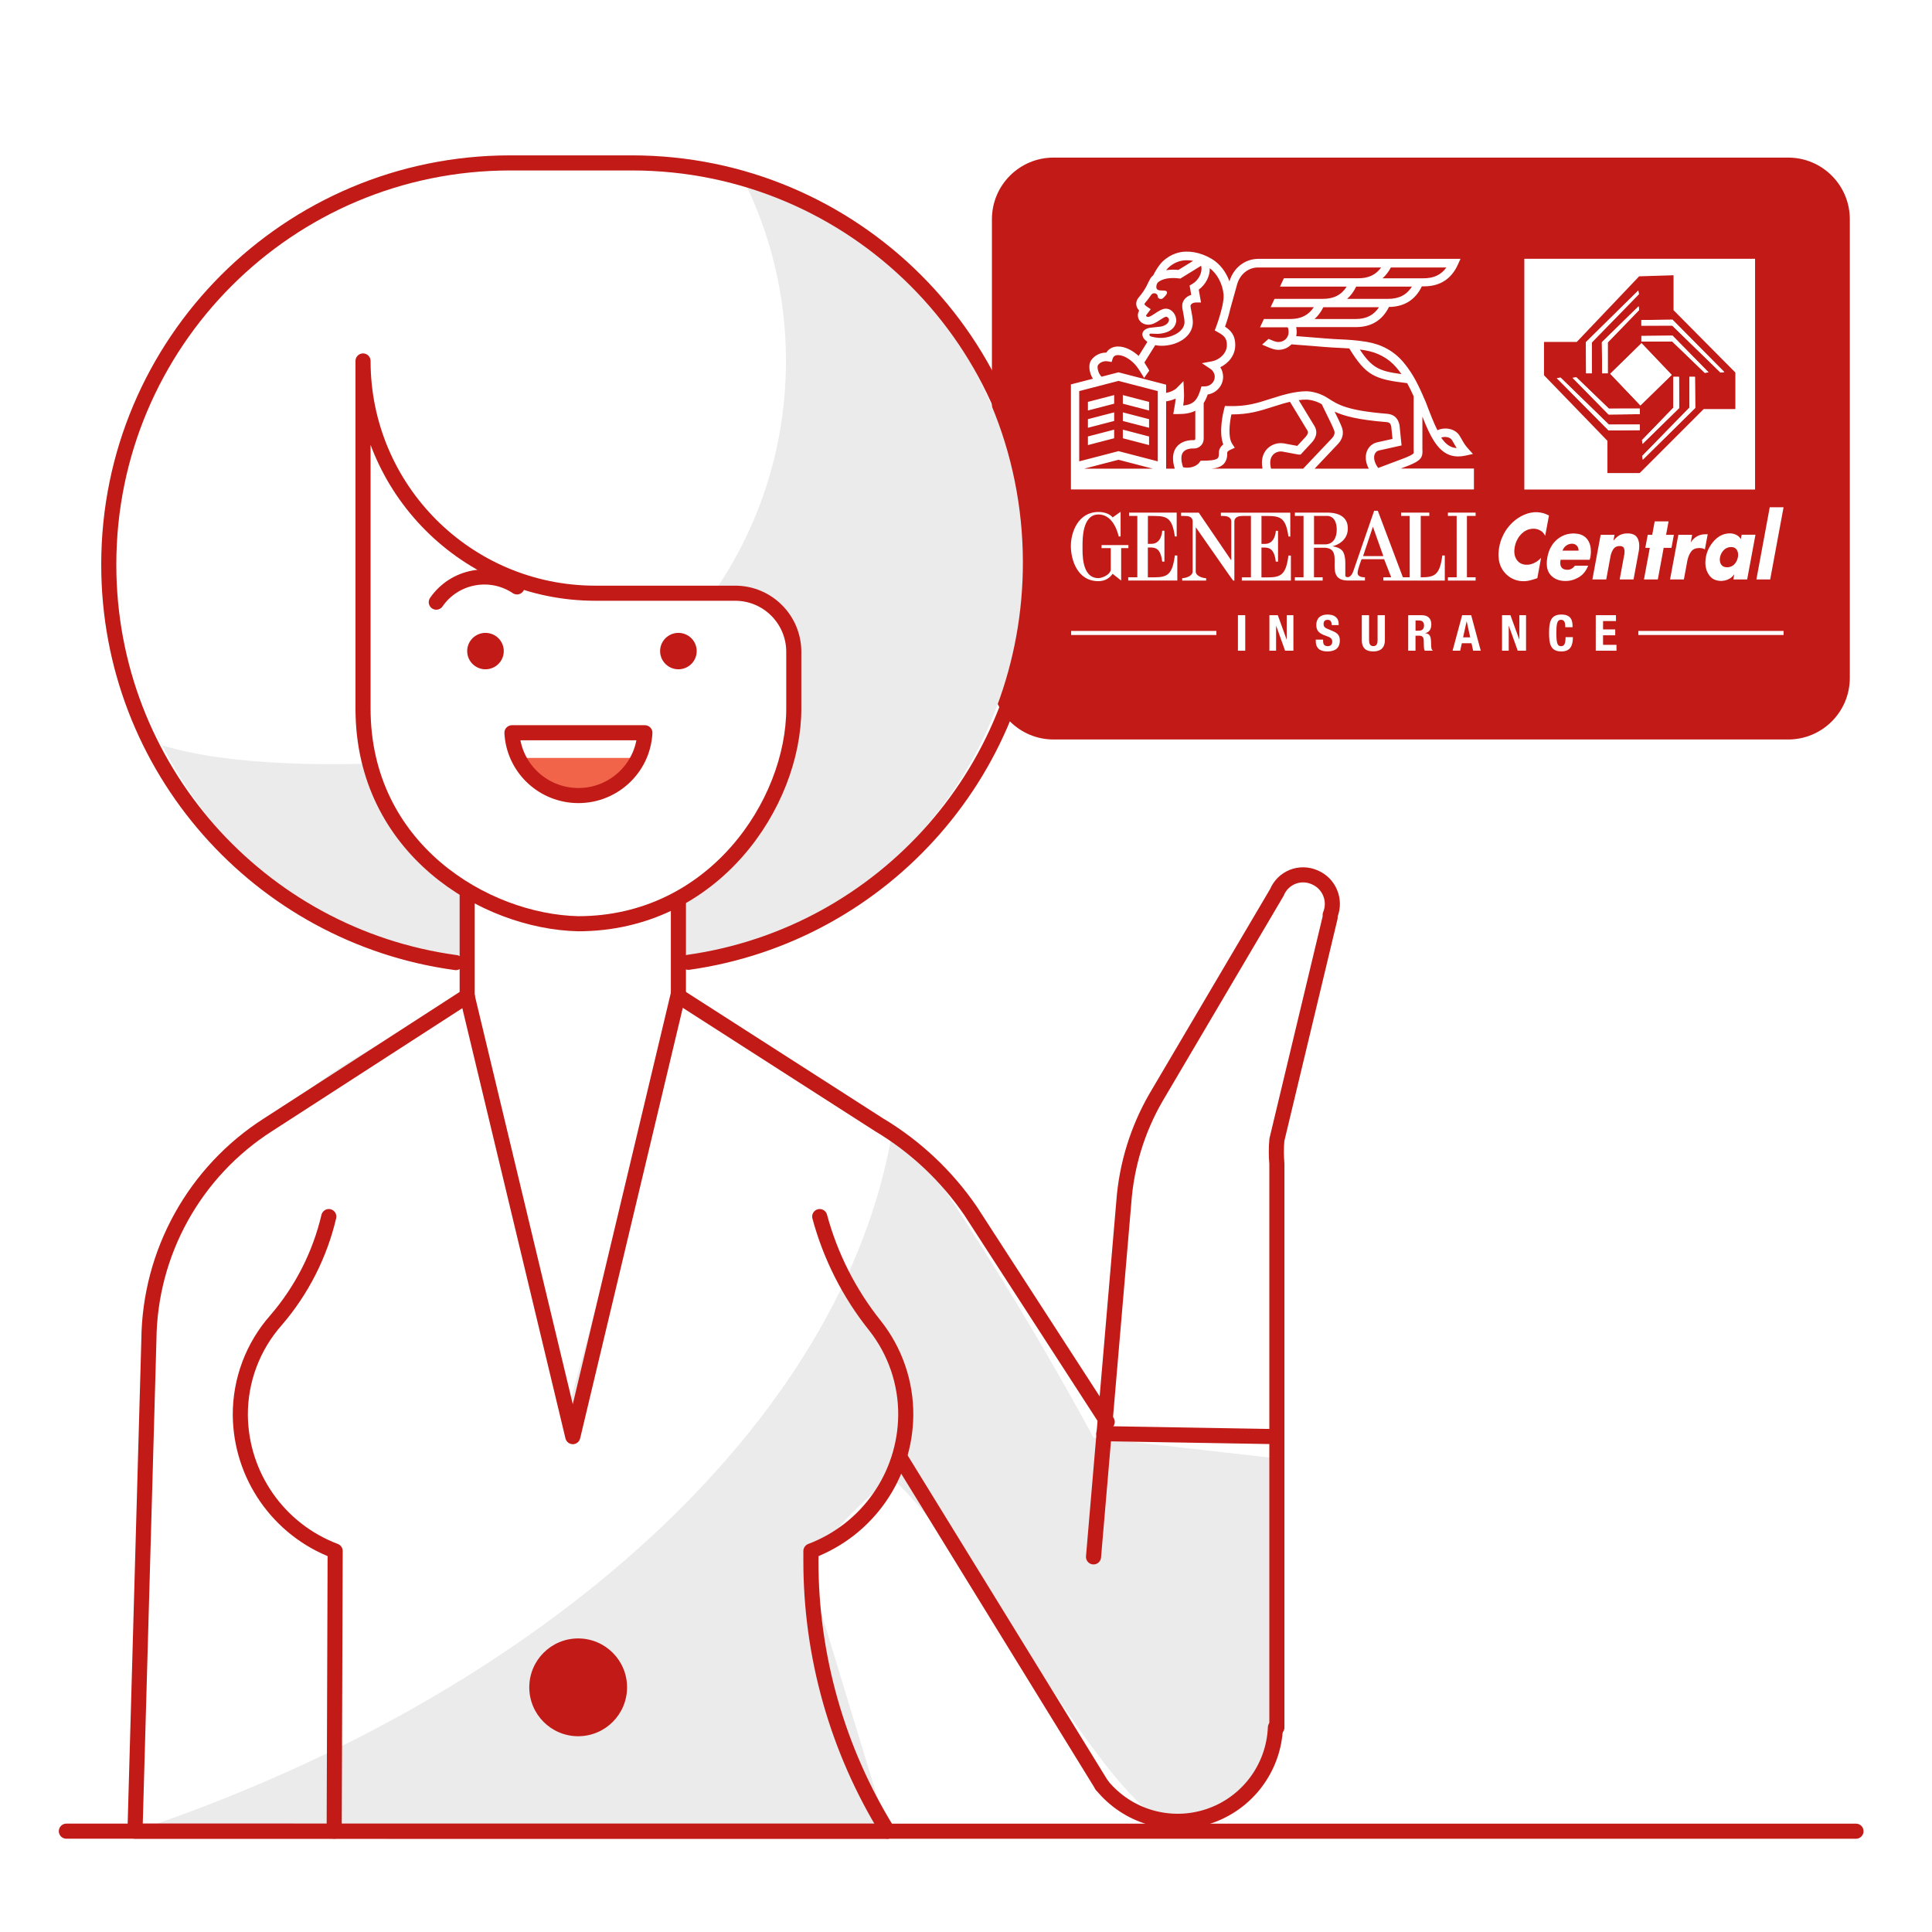 <svg width="433" height="433" viewBox="0 0 433 433" fill="none" xmlns="http://www.w3.org/2000/svg">
<rect x="0" y="0" width="433" height="433" fill="#333333" stroke="none"/>
<g clip-path="url(#clip0_8200_1639)">
<path fill-rule="evenodd" clip-rule="evenodd" d="M0 433H433V0H0V433Z" fill="white"/>
<path fill-rule="evenodd" clip-rule="evenodd" d="M400.771 164.043H236.12C229.425 164.043 224.002 158.617 224.002 151.926V49.129C224.002 42.438 229.425 37.012 236.12 37.012H400.771C407.463 37.012 412.889 42.438 412.889 49.129V151.926C412.889 158.617 407.463 164.043 400.771 164.043Z" stroke="#C21B17" stroke-width="3.383" stroke-linecap="round" stroke-linejoin="round"/>
<path fill-rule="evenodd" clip-rule="evenodd" d="M400.771 164.043H236.12C229.425 164.043 224.002 158.617 224.002 151.926V49.129C224.002 42.438 229.425 37.012 236.12 37.012H400.771C407.463 37.012 412.889 42.438 412.889 49.129V151.926C412.889 158.617 407.463 164.043 400.771 164.043Z" fill="#C21B17"/>
<path fill-rule="evenodd" clip-rule="evenodd" d="M101.487 215.212C58.362 208.203 26.659 170.342 26.733 125.943C26.78 102.003 36.181 79.061 52.872 62.167C69.563 45.276 92.17 35.818 115.721 35.875H140.741C189.595 36.024 229.154 76.276 229.249 125.943C229.33 171.384 196.165 209.799 151.833 215.611L101.487 215.212Z" fill="#EBEBEB"/>
<path fill-rule="evenodd" clip-rule="evenodd" d="M36.514 167.092C30.07 154.365 26.717 140.256 26.734 125.943C26.778 101.999 36.182 79.057 52.873 62.167C69.56 45.273 92.171 35.815 115.722 35.875H140.522C149.28 35.872 157.994 37.188 166.373 39.783C172.814 52.509 176.166 66.619 176.153 80.931C176.119 126.291 142.951 164.571 98.693 170.332C74.763 172.085 51.144 171.564 36.514 167.092Z" fill="white"/>
<path fill-rule="evenodd" clip-rule="evenodd" d="M285.735 326.8L245.081 322.199C233.356 300.566 220.555 279.538 206.726 259.187C196.206 246.695 165.304 231.462 160.591 228.394C156.85 226.78 152.608 226.78 148.867 228.394L128.045 313.211C128.045 313.211 110.84 222.805 103.828 225.545C51.665 245.49 46.08 273.872 35.12 286.033C31.131 290.462 30.022 370.252 30.255 410.413H198.946C198.059 407.548 183.236 358.828 182.4 355.949C180.753 344.993 199.822 331.404 199.822 331.404C199.822 331.404 205.322 334.462 226.313 364.714C229.229 368.923 232.439 373.635 235.984 378.963C265.026 422.574 266.01 408.441 279.051 402.412C285.248 399.547 287.044 382.332 287.244 365.049C287.464 345.963 285.735 326.8 285.735 326.8Z" fill="#EBEBEB"/>
<path fill-rule="evenodd" clip-rule="evenodd" d="M152.044 178.43H104.705V223.249L128.046 313.214L152.044 225.441V178.43Z" fill="white"/>
<path fill-rule="evenodd" clip-rule="evenodd" d="M247.38 321.314L251.873 269.371C252.482 261.11 254.954 253.09 259.105 245.922L286.171 200.007C286.824 198.424 288.089 197.168 289.676 196.529C291.266 195.89 293.045 195.92 294.611 196.61C297.906 197.974 299.476 201.749 298.116 205.047V205.595L286.171 255.454C286.012 257.24 286.012 259.04 286.171 260.826V321.971L247.38 321.314Z" fill="white"/>
<path fill-rule="evenodd" clip-rule="evenodd" d="M129.58 207.027C102.951 207.027 81.365 185.441 81.365 158.811V80.898C81.365 109.646 104.669 132.95 133.417 132.95H164.755C172.018 132.95 177.907 138.836 177.907 146.099V158.811C177.907 171.615 172.813 183.898 163.747 192.944C154.681 201.99 142.388 207.057 129.58 207.027C118.539 206.952 107.859 203.082 99.335 196.07L129.58 207.027Z" fill="white"/>
<path fill-rule="evenodd" clip-rule="evenodd" d="M129.58 367.207C135.632 367.207 140.537 372.112 140.537 378.164C140.537 384.216 135.632 389.124 129.58 389.124C123.528 389.124 118.623 384.216 118.623 378.164C118.623 372.112 123.528 367.207 129.58 367.207Z" fill="#C21B17"/>
<path fill-rule="evenodd" clip-rule="evenodd" d="M116.048 169.867C119.996 177.347 129.285 180.229 136.801 176.298C139.558 174.857 141.811 172.614 143.263 169.867H116.048Z" fill="#F1644A"/>
<path fill-rule="evenodd" clip-rule="evenodd" d="M103.828 225.542L128.373 321.976L152.043 225.434L200.096 252.892C189.467 318.732 121.638 379.798 30.255 410.409C30.255 410.409 29.744 298.211 35.647 279.836C41.55 261.461 68.447 245.49 103.828 225.542Z" fill="white"/>
<path d="M14.874 410.402L415.967 410.409" stroke="#C21B17" stroke-width="3.383" stroke-linecap="round" stroke-linejoin="round"/>
<path d="M102.167 215.737C58.241 209.79 24.379 172.142 24.379 126.586V126.478C24.379 76.791 64.662 36.512 114.349 36.512H141.634C191.321 36.512 231.6 76.791 231.6 126.478V126.586C231.6 171.983 197.979 209.526 154.276 215.672" stroke="#C21B17" stroke-width="3.383" stroke-linecap="round" stroke-linejoin="round"/>
<path d="M248.148 318.684L217.574 271.454C212.196 263.572 205.166 256.951 196.973 252.06L152.046 223.238" stroke="#C21B17" stroke-width="3.383" stroke-linecap="round" stroke-linejoin="round"/>
<path d="M104.705 223.238L60.106 252.06C43.615 262.577 33.558 280.716 33.368 300.275L30.256 410.406H198.947" stroke="#C21B17" stroke-width="3.383" stroke-linecap="round" stroke-linejoin="round"/>
<path d="M285.844 387.172C285.472 396.275 279.505 404.198 270.858 407.073C262.212 409.945 252.689 407.171 246.942 400.101" stroke="#C21B17" stroke-width="3.383" stroke-linecap="round" stroke-linejoin="round"/>
<path d="M245.08 348.929L251.872 269.372C252.481 261.107 254.954 253.09 259.105 245.922L286.174 200.007C286.824 198.424 288.089 197.169 289.675 196.53C291.265 195.89 293.045 195.921 294.611 196.607C297.909 197.974 299.475 201.749 298.119 205.047V205.595L286.174 255.455C286.012 257.241 286.012 259.037 286.174 260.823V387.171" stroke="#C21B17" stroke-width="3.383" stroke-linecap="round" stroke-linejoin="round"/>
<path d="M246.943 400.115L201.685 326.586" stroke="#C21B17" stroke-width="3.383" stroke-linecap="round" stroke-linejoin="round"/>
<path d="M183.714 272.66C186.115 281.57 190.33 289.889 196.098 297.098C200.611 302.801 203.046 309.874 202.999 317.151C202.881 330.719 194.437 342.82 181.741 347.613V349.697C181.708 371.141 187.665 392.168 198.946 410.405" stroke="#C21B17" stroke-width="3.383" stroke-linecap="round" stroke-linejoin="round"/>
<path d="M73.693 272.66C71.673 281.242 67.614 289.212 61.856 295.893C56.674 301.756 53.825 309.323 53.859 317.151C53.978 330.719 62.421 342.82 75.117 347.613L74.897 410.405" stroke="#C21B17" stroke-width="3.383" stroke-linecap="round" stroke-linejoin="round"/>
<path fill-rule="evenodd" clip-rule="evenodd" d="M81.363 158.811V80.898C81.363 109.646 104.667 132.95 133.415 132.95H164.756C172.019 132.95 177.905 138.836 177.905 146.099V158.811C177.905 180.062 159.936 207.027 129.579 207.027C108.663 206.546 81.363 190.251 81.363 158.811Z" stroke="#C21B17" stroke-width="3.383" stroke-linecap="round" stroke-linejoin="round"/>
<path d="M104.705 200.113V223.235" stroke="#C21B17" stroke-width="3.383" stroke-linecap="round" stroke-linejoin="round"/>
<path d="M152.044 201.543V223.24" stroke="#C21B17" stroke-width="3.383" stroke-linecap="round" stroke-linejoin="round"/>
<path d="M285.735 321.969L247.38 321.312" stroke="#C21B17" stroke-width="3.383" stroke-linecap="round" stroke-linejoin="round"/>
<path d="M152.044 222.699L128.375 321.981L104.705 223.247" stroke="#C21B17" stroke-width="3.383" stroke-linecap="round" stroke-linejoin="round"/>
<path fill-rule="evenodd" clip-rule="evenodd" d="M108.805 141.84C111.068 141.84 112.905 143.667 112.905 145.923C112.905 148.176 111.068 150.003 108.805 150.003C106.542 150.003 104.705 148.176 104.705 145.923C104.705 143.667 106.542 141.84 108.805 141.84Z" fill="#C21B17"/>
<path fill-rule="evenodd" clip-rule="evenodd" d="M152.044 141.84C154.307 141.84 156.144 143.667 156.144 145.923C156.144 148.176 154.307 150.003 152.044 150.003C149.781 150.003 147.944 148.176 147.944 145.923C147.944 143.667 149.781 141.84 152.044 141.84Z" fill="#C21B17"/>
<path d="M97.781 134.957C101.847 129.071 109.919 127.545 115.873 131.537" stroke="#C21B17" stroke-width="3.383" stroke-linecap="round" stroke-linejoin="round"/>
<path fill-rule="evenodd" clip-rule="evenodd" d="M144.532 164.227C144.099 172.416 137.08 178.708 128.853 178.279C121.228 177.88 115.136 171.818 114.736 164.227H144.532Z" stroke="#C21B17" stroke-width="3.383" stroke-linecap="round" stroke-linejoin="round"/>
<path d="M313.879 105.027L315.789 104.304L315.815 104.295C318.528 103.171 318.912 102.47 318.787 100.668V93.374C320.852 98.616 322.802 102.301 326.804 102.301C327.348 102.301 327.928 102.234 328.552 102.091L330.114 101.739L329.039 100.552C328.356 99.798 328.021 99.213 327.638 98.531C327.477 98.254 327.321 97.964 327.12 97.648C326.183 96.126 323.957 95.613 322.155 96.421C321.334 94.797 320.513 92.678 319.523 90.063L319.304 89.564C319.135 89.176 318.961 88.779 318.787 88.386V88.319H318.76C318.144 86.941 317.488 85.553 316.708 84.255C315.994 83.073 315.271 82.06 314.495 81.145C312.411 78.696 309.65 77.17 306.286 76.617C303.966 76.234 302.316 76.149 300.237 76.05C299.804 76.033 299.353 76.01 298.871 75.979C297.93 75.926 295.981 75.769 294.098 75.613C292.826 75.511 291.528 75.404 290.502 75.328C290.573 75.038 290.614 74.739 290.614 74.431C290.614 74.012 290.573 73.646 290.502 73.311H303.873C307.317 73.311 309.811 71.79 311.296 68.792C314.722 68.761 317.203 67.208 318.666 64.175H319.144C322.708 64.175 325.26 62.546 326.723 59.334L327.33 58.014H282.03C279.054 58.014 276.52 59.954 275.57 62.957L275.543 63.059C274.776 60.913 273.366 59.089 271.555 58.014C269.043 56.519 266.188 56.019 263.913 56.671C263.163 56.889 262.409 57.228 261.807 57.63C261.281 57.973 260.549 58.527 260.018 59.209C259.438 59.95 258.88 60.851 258.47 61.69C258.211 61.904 258.006 62.122 257.868 62.337L257.323 63.354L257.297 63.412C256.65 64.879 255.86 65.897 255.245 66.611C254.633 67.324 254.602 67.998 254.682 68.44C254.772 68.921 255.035 69.319 255.311 69.617L255.294 69.644C255.111 69.956 255.017 70.309 255.017 70.675C255.017 71.87 256.056 72.772 257.337 72.772C258.269 72.772 259.028 72.339 259.826 71.803C260.152 71.589 261.022 71.014 261.303 70.983C261.66 70.983 261.99 71.308 261.99 71.665C261.99 72.642 260.727 73.173 259.822 73.236L257.984 73.432C256.659 73.557 256.03 74.262 256.03 74.886C256.03 75.511 256.333 75.872 256.538 76.082L256.677 76.22L257.145 76.635L255.191 79.776C253.799 78.486 252.171 77.706 250.73 77.661C249.797 77.63 248.99 77.915 248.396 78.469C248.227 78.634 248.075 78.817 247.95 79.022H247.915C246.375 79.022 245.135 79.847 244.524 80.775C243.868 81.788 244.105 83.541 244.939 84.879L240.014 86.155V109.698H330.337V105.004H313.893L313.879 105.027ZM325.425 98.642C325.603 98.933 325.76 99.205 325.907 99.463C326.085 99.785 326.264 100.101 326.478 100.427C325.059 100.342 323.988 99.553 322.998 98.072C323.913 97.75 325.019 97.978 325.429 98.642M305.898 78.504C308.807 78.986 311.189 80.293 312.978 82.394C313.362 82.85 313.732 83.322 314.093 83.84C309.199 83.198 307.495 82.488 304.76 78.335C305.126 78.384 305.501 78.437 305.898 78.504ZM303.792 71.5H294.611C295.396 70.808 296.056 69.921 296.587 68.85H309.065C307.892 70.648 306.197 71.5 303.797 71.5M311.1 66.981H301.918C302.73 66.267 303.409 65.352 303.948 64.233H316.44C315.267 66.097 313.545 66.981 311.104 66.981M311.72 59.95H324.158C322.994 61.592 321.334 62.372 319.036 62.372H309.855C310.582 61.73 311.207 60.922 311.72 59.95ZM261.455 60.427C261.749 60.052 262.226 59.633 262.797 59.258C263.244 58.964 263.824 58.701 264.395 58.535C265.296 58.281 266.331 58.259 267.406 58.464L264.105 60.498C263.694 60.454 263.293 60.436 262.905 60.436C262.342 60.436 261.829 60.481 261.356 60.556C261.392 60.512 261.423 60.467 261.459 60.423M257.6 74.998C257.631 74.868 257.734 74.766 257.841 74.77L259.451 74.824C261.41 74.757 263.409 73.949 263.632 71.906C263.632 70.528 262.65 69.18 261.267 69.18C260.527 69.18 259.697 69.693 258.76 70.313C258.149 70.719 257.667 71.036 257.306 71.036C257.06 71.036 256.859 70.871 256.859 70.737C256.859 70.715 256.859 70.688 256.868 70.666L257.895 69.292L257.007 68.694C256.819 68.569 256.525 68.337 256.494 68.163C256.476 68.083 256.596 67.936 256.636 67.891C257.002 67.463 257.426 66.941 257.85 66.294C258.113 65.928 258.265 65.723 258.702 65.723C259.139 65.723 259.492 66.071 259.492 66.499C259.492 66.784 259.799 67.007 260.188 67.007C260.576 67.007 260.75 66.735 260.986 66.499C260.986 66.499 261.901 65.66 261.414 65.263C260.861 64.808 258.644 65.736 259.26 63.697L259.416 63.407C259.652 63.095 260.714 62.31 262.905 62.31C263.319 62.31 263.757 62.341 264.203 62.395L264.533 62.435L269.182 59.566C269.222 59.664 269.24 59.736 269.24 59.736V59.762C269.485 61.172 268.597 62.845 267.183 63.662L266.612 63.987L266.978 66.084C265.782 66.45 264.952 67.405 264.952 68.56C264.952 68.957 265.041 69.425 265.162 70.019C265.291 70.679 265.439 71.424 265.474 72.187C265.474 74.373 262.463 75.814 259.915 75.729H259.849C259.741 75.729 258.122 75.596 257.721 75.283C257.645 75.225 257.582 75.096 257.6 74.998ZM246.072 81.85C246.438 81.288 247.281 80.802 248.334 80.989L249.133 81.127L249.382 80.36C249.449 80.155 249.539 80.003 249.663 79.883C249.891 79.673 250.221 79.57 250.649 79.584C251.778 79.62 253.183 80.405 254.33 81.632C254.745 82.078 255.111 82.595 255.441 83.122C255.503 83.233 255.579 83.349 255.646 83.456C255.74 83.603 255.816 83.719 255.829 83.751C255.869 83.822 256.436 84.674 256.396 84.728C256.784 84.188 257.167 83.639 257.555 83.099C257.564 83.086 257.551 83.032 257.515 82.961C257.426 82.774 257.225 82.453 257.1 82.261C257.069 82.212 257.042 82.167 257.011 82.122C257.011 82.118 257.007 82.113 257.002 82.109C256.993 82.087 256.94 82.006 256.873 81.899C256.743 81.698 256.561 81.404 256.48 81.243L258.916 77.349C259.523 77.478 260.04 77.496 260.286 77.496H260.348C263.783 77.496 267.339 75.515 267.339 72.201V72.12C267.294 71.219 267.125 70.353 266.991 69.662C266.902 69.207 266.817 68.779 266.817 68.56C266.817 68.194 267.326 67.793 268.057 67.793H269.168L268.664 64.915C270.226 63.764 271.189 61.89 271.136 60.101C272.818 61.391 274.009 63.635 274.227 66.017C274.29 66.709 274.151 67.677 273.928 68.694L273.808 69.118H273.826C273.429 70.786 272.84 72.495 272.532 73.302L272.246 74.052L272.947 74.449C274.201 75.158 274.972 75.676 274.972 77.326C274.972 79.218 273.268 80.672 271.622 80.98L269.369 81.4L271.274 82.671C271.885 83.077 272.246 83.742 272.246 84.447C272.246 85.638 271.234 86.602 269.994 86.602H269.275L269.074 87.262C268.374 89.537 267.616 90.652 265.175 90.889C265.287 90.197 265.367 89.533 265.367 88.591C265.367 88.368 265.349 87.748 265.34 87.552L265.233 85.433L263.739 86.95C263.235 87.463 262.338 87.873 261.348 88.065V86.213L250.676 83.443L246.875 84.429C246.032 83.581 245.858 82.18 246.068 81.855M243.003 105.036L250.676 103.041L258.35 105.036H243.003ZM259.483 103.398L250.681 101.11L241.874 103.398V87.65L250.681 85.366L259.483 87.65V103.398ZM263.574 100.338C262.78 101.48 262.681 103.059 263.284 105.036H261.352V89.952C262.044 89.845 262.789 89.648 263.485 89.332C263.444 89.992 263.355 90.51 263.23 91.206C263.203 91.366 263.172 91.536 263.141 91.714L262.954 92.803H264.06C265.711 92.803 266.946 92.544 267.892 92.053V98.348C267.892 98.509 267.767 98.642 267.616 98.642H267.339C265.697 98.642 264.323 99.258 263.578 100.333M283.864 100.739C283.186 101.516 282.53 102.867 282.954 105.031H271.519C272.746 104.911 273.638 104.625 274.259 103.983C275.008 103.202 275.075 102.14 275.048 101.377C275.075 101.31 275.195 101.056 275.753 100.802L276.739 100.351L276.146 99.445C275.169 97.942 275.597 94.663 275.976 92.879H276.065C279.942 92.879 282.449 92.071 285.091 91.223C285.778 91 286.496 90.773 287.245 90.554L287.268 90.545C287.268 90.545 288.057 90.295 289.11 90.05L292.835 96.193L292.871 96.247C293.241 96.773 293.29 97.126 292.612 97.915L290.747 99.932L287.683 99.361H287.656C286.273 99.142 284.783 99.686 283.859 100.739M284.867 105.036C284.528 103.715 284.667 102.658 285.269 101.971C285.844 101.31 286.732 101.11 287.357 101.199L290.908 101.859L290.997 101.877H291.492L294 99.173L294.022 99.147C294.45 98.647 295.757 97.135 294.428 95.207L291.073 89.684C291.631 89.604 292.188 89.559 292.701 89.559H292.724C292.724 89.559 294.424 89.533 296.221 90.581C296.467 91.103 296.806 91.794 297.185 92.557C297.89 93.985 298.764 95.76 299.01 96.479C299.09 96.706 299.322 97.389 298.483 98.259L292.059 105.04H284.872L284.867 105.036ZM306.768 105.036H294.629L299.831 99.544C300.879 98.455 301.218 97.152 300.772 95.868C300.518 95.127 299.835 93.708 299.117 92.258C301.182 93.218 304.314 94.083 310.685 94.596C311.452 94.659 311.657 94.917 311.809 95.618L312.086 98.37L308.758 99.111C307.647 99.334 306.768 100.066 306.353 101.127C305.898 102.301 306.05 103.679 306.768 105.036ZM308.097 101.801C308.28 101.333 308.642 101.034 309.132 100.94L314.12 99.829L313.67 95.381L313.656 95.283C313.531 94.699 313.161 92.923 310.846 92.736C301.932 92.017 299.866 90.692 297.698 89.292C297.698 89.292 297.694 89.278 297.689 89.274L297.676 89.283L297.538 89.194C295.222 87.695 292.925 87.681 292.697 87.69C290.172 87.69 286.978 88.689 286.714 88.774C285.943 89.002 285.224 89.229 284.524 89.452C281.736 90.353 279.322 91.13 275.271 91.009L274.531 90.987L274.343 91.701C274.196 92.249 273.063 96.729 274.156 99.606C273.174 100.378 273.174 101.275 273.183 101.391C273.223 102.377 272.992 102.618 272.916 102.693C272.447 103.18 270.895 103.247 269.588 103.247H269.092L268.816 103.63C268.008 104.741 266.264 105 265.149 104.714C264.658 103.224 264.644 102.082 265.117 101.404C265.679 100.597 266.862 100.512 267.344 100.512H267.62C268.807 100.512 269.77 99.544 269.77 98.353V90.336C270.132 89.778 270.417 89.135 270.672 88.413C272.63 88.1 274.125 86.441 274.125 84.447C274.125 83.684 273.897 82.939 273.491 82.305C275.298 81.435 276.846 79.66 276.846 77.326C276.846 74.993 275.673 73.927 274.557 73.227C274.874 72.33 275.392 70.755 275.744 69.171L277.31 63.563C278.01 61.364 279.84 59.945 281.972 59.945H309.543C308.374 61.587 306.719 62.368 304.421 62.368H287.736L286.871 64.233H301.82C300.647 66.097 298.925 66.981 296.485 66.981H285.644L284.774 68.846H294.446C293.273 70.644 291.573 71.496 289.177 71.496H283.266L282.396 73.36H288.588C288.646 73.441 288.802 73.722 288.802 74.476C288.802 75.676 287.794 76.653 286.554 76.653C286.13 76.653 285.764 76.555 285.126 76.296C284.85 76.18 284.577 76.064 284.305 75.948L282.864 77.237C283.132 77.353 283.4 77.465 283.672 77.581C284.917 78.121 285.612 78.402 286.549 78.402C287.691 78.402 288.718 77.929 289.449 77.175C290.507 77.246 292.224 77.385 293.875 77.518C295.86 77.683 297.729 77.835 298.697 77.889C299.184 77.915 299.634 77.938 300.067 77.956C300.888 78 301.642 78.036 302.396 78.089C306.157 84.201 308.084 85.004 315.374 85.874C315.896 86.816 316.373 87.811 316.824 88.81V100.775C316.864 101.319 316.864 101.507 316.792 101.605C316.543 101.935 315.414 102.408 315.021 102.568L308.878 104.884C308.062 103.782 307.772 102.626 308.093 101.797M257.529 90.072L251.649 88.547V90.474L257.529 92V90.072ZM243.824 92L249.704 90.474V88.547L243.824 90.072V92ZM243.824 95.872L249.704 94.346V92.419L243.824 93.945V95.872ZM257.529 93.945L251.649 92.419V94.346L257.529 95.872V93.945ZM257.529 97.822L251.649 96.291V98.219L257.529 99.749V97.822ZM243.824 99.749L249.704 98.219V96.291L243.824 97.822V99.749Z" fill="white"/>
<path d="M393.343 109.715H341.632V58.004H393.343V109.715ZM367.365 61.93L353.388 76.63H346.041V84.099L360.258 98.798V106.025H367.486L381.824 91.686H388.931V83.496L375.074 69.519V61.69L367.365 61.93ZM379.875 84.455L379.932 91.433L368.186 103.014L368.065 102.18L378.617 91.37V84.455H379.875ZM376.35 91.428L368.124 99.477L368.003 98.642L375.039 91.37V84.455H376.292L376.35 91.428ZM360.58 95.162L367.499 95.148V96.402L360.521 96.474L348.917 84.75L349.751 84.629L360.58 95.162ZM360.575 91.584L367.495 91.571V92.824L360.517 92.895L352.456 84.683L353.29 84.562L360.575 91.584ZM374.655 84.018L367.651 90.861L360.892 83.769L367.896 76.925L374.655 84.018ZM367.361 69.483L360.325 76.755V83.67H359.072V83.675L359.013 76.697L367.24 68.648L367.361 69.483ZM367.298 65.945L356.748 76.755V83.67H355.489L355.431 76.692L367.177 65.111L367.298 65.945ZM382.908 83.442L382.074 83.562L374.789 76.536L367.869 76.555V75.301H367.874L374.846 75.23L382.908 83.442ZM386.442 83.376L385.607 83.496L374.78 72.963L367.86 72.977V71.723L374.837 71.651L386.442 83.376Z" fill="white"/>
<path fill-rule="evenodd" clip-rule="evenodd" d="M360.892 83.77L367.896 76.927L374.655 84.02L367.65 90.864L360.892 83.77ZM367.499 96.405V95.151L360.579 95.165L349.752 84.631L348.917 84.752L360.521 96.476L367.499 96.405ZM367.494 92.827V91.573L360.575 91.587L353.29 84.564L352.455 84.685L360.517 92.898L367.494 92.827ZM355.493 83.672H356.747V76.757L367.298 65.948L367.178 65.113L355.431 76.695L355.489 83.672H355.493ZM359.071 83.672H360.325V76.757L367.36 69.485L367.24 68.651L359.013 76.699L359.071 83.677V83.672ZM367.86 71.729V72.983L374.78 72.97L385.607 83.503L386.441 83.382L374.838 71.658L367.86 71.729ZM367.869 75.303V76.556L374.788 76.539L382.074 83.565L382.908 83.445L374.846 75.231L367.873 75.303H367.869ZM379.87 84.462H378.616V91.377L368.061 102.187L368.181 103.021L379.928 91.439L379.87 84.462ZM376.292 84.462H375.038V91.377L368.003 98.649L368.123 99.483L376.35 91.435L376.292 84.457V84.462Z" fill="white"/>
<path fill-rule="evenodd" clip-rule="evenodd" d="M347.161 115.511L346.304 120.093L346.21 119.91L346.099 119.727L345.978 119.567L345.858 119.415L345.715 119.263L345.559 119.134L345.403 119.018L345.233 118.911L345.05 118.813L344.872 118.728L344.68 118.661L344.488 118.598L344.292 118.554L344.091 118.523L343.886 118.5H343.667H343.476L343.293 118.523L343.101 118.545L342.922 118.576L342.753 118.621L342.574 118.661L342.405 118.728L342.222 118.79L342.066 118.88L341.896 118.964L341.731 119.062L341.575 119.156L341.419 119.277L341.272 119.406L341.116 119.535L340.973 119.674L340.826 119.825L340.696 119.986L340.562 120.138L340.442 120.298L340.321 120.468L340.214 120.642L340.116 120.816L340.023 120.999L339.924 121.177L339.853 121.36L339.768 121.556L339.697 121.748L339.634 121.953L339.585 122.159L339.527 122.364L339.492 122.578L339.456 122.792L339.429 122.997L339.407 123.202L339.393 123.403V123.6V123.791L339.42 123.974L339.429 124.157L339.465 124.331L339.501 124.501L339.55 124.675L339.612 124.835L339.67 124.996L339.755 125.148L339.826 125.299L339.924 125.438L340.023 125.576L340.116 125.705L340.237 125.826L340.344 125.933L340.464 126.04L340.598 126.125L340.732 126.214L340.875 126.29L341.017 126.352L341.178 126.415L341.334 126.459L341.499 126.504L341.669 126.535L341.852 126.557L342.03 126.566H342.222H342.427L342.632 126.544L342.838 126.513L343.056 126.468L343.257 126.406L343.462 126.33L343.681 126.254L343.886 126.147L344.1 126.04L344.292 125.924L344.497 125.795L344.693 125.652L344.872 125.513L345.05 125.353L345.22 125.192L345.389 125.009L344.546 129.578L344.305 129.654L344.078 129.738L343.85 129.805L343.618 129.881L343.413 129.935L343.199 129.997L342.994 130.051L342.775 130.104L342.619 130.14L342.463 130.171L342.298 130.193L342.137 130.211L341.972 130.233L341.816 130.247L341.646 130.256H341.477L341.138 130.247L340.817 130.225L340.491 130.18L340.179 130.117L339.875 130.042L339.576 129.944L339.286 129.828L338.996 129.698L338.72 129.555L338.443 129.395L338.189 129.212L337.939 129.029L337.707 128.815L337.48 128.601L337.252 128.364L337.047 128.114L336.842 127.838L336.663 127.548L336.494 127.244L336.346 126.946L336.217 126.62L336.11 126.29L336.025 125.955L335.949 125.612L335.905 125.246L335.869 124.889L335.842 124.514V124.135L335.869 123.751L335.905 123.363L335.949 122.966L336.012 122.556L336.097 122.181L336.181 121.815L336.288 121.436L336.409 121.083L336.543 120.718L336.699 120.361L336.864 120.008L337.033 119.651L337.225 119.308L337.431 118.964L337.649 118.643L337.877 118.331L338.118 118.027L338.372 117.728L338.635 117.447L338.903 117.166L339.188 116.908L339.478 116.662L339.782 116.426L340.081 116.212L340.393 116.006L340.718 115.815L341.044 115.632L341.379 115.467L341.731 115.319L342.066 115.19L342.405 115.07L342.739 114.985L343.078 114.909L343.413 114.855L343.752 114.811L344.091 114.793H344.127H344.163H344.198H344.234L344.439 114.802H344.631L344.823 114.824L345.015 114.847L345.211 114.864L345.389 114.909L345.581 114.94L345.764 114.985L346.126 115.092L346.474 115.221L346.808 115.373L347.147 115.534L347.161 115.511Z" fill="white"/>
<path fill-rule="evenodd" clip-rule="evenodd" d="M353.795 123.416L353.781 123.242L353.768 123.081L353.732 122.921L353.683 122.782L353.634 122.644L353.563 122.515L353.478 122.399L353.371 122.283L353.264 122.185L353.157 122.1L353.036 122.024L352.902 121.97L352.769 121.917L352.626 121.886L352.483 121.863H352.157L351.988 121.886L351.818 121.917L351.662 121.962L351.506 122.015L351.35 122.078L351.207 122.162L351.064 122.247L350.922 122.354L350.788 122.47L350.667 122.6L350.547 122.738L350.449 122.89L350.351 123.05L350.266 123.224L350.194 123.416H353.795ZM356.355 125.093L356.284 125.459H349.757L349.722 125.727L349.699 125.972L349.686 126.2L349.708 126.427L349.73 126.619L349.779 126.802L349.815 126.887L349.851 126.972L349.9 127.047L349.949 127.123L349.998 127.199L350.047 127.262L350.11 127.315L350.181 127.369L350.243 127.422L350.315 127.476L350.4 127.52L350.471 127.552L350.569 127.583L350.654 127.614L350.752 127.636L350.85 127.659L351.069 127.69H351.417L351.537 127.681L351.658 127.672L351.765 127.65L351.872 127.618L351.979 127.574L352.086 127.529L352.193 127.485L352.291 127.422L352.389 127.36L352.488 127.284L352.586 127.199L352.684 127.114L352.782 127.007L352.867 126.9L352.951 126.784H355.936L355.838 127.012L355.74 127.217L355.642 127.422L355.535 127.627L355.414 127.81L355.307 127.993L355.173 128.167L355.039 128.341L354.906 128.493L354.763 128.645L354.62 128.796L354.464 128.926L354.308 129.055L354.138 129.175L353.969 129.296L353.79 129.403L353.612 129.501L353.433 129.586L353.255 129.671L353.076 129.755L352.898 129.831L352.719 129.894L352.541 129.956L352.349 130.01L352.171 130.054L351.992 130.099L351.8 130.13L351.622 130.161L351.444 130.184L351.252 130.193L351.073 130.202L350.881 130.21L350.618 130.202L350.355 130.193L350.101 130.161L349.86 130.13L349.619 130.077L349.391 130.023L349.173 129.947L348.954 129.871L348.749 129.787L348.557 129.68L348.365 129.573L348.173 129.452L348.004 129.314L347.834 129.175L347.665 129.024L347.522 128.863L347.379 128.68L347.245 128.497L347.125 128.306L347.027 128.1L346.929 127.895L346.857 127.668L346.786 127.431L346.737 127.195L346.701 126.936L346.679 126.677L346.666 126.409V126.128L346.679 125.838L346.701 125.54L346.75 125.227L346.799 124.906L346.857 124.603L346.929 124.304L347.014 124.014L347.098 123.733L347.196 123.452L347.303 123.184L347.424 122.925L347.558 122.68L347.692 122.443L347.834 122.207L347.977 121.979L348.147 121.765L348.316 121.56L348.495 121.368L348.686 121.176L348.878 120.993L349.084 120.819L349.289 120.659L349.507 120.507L349.726 120.369L349.945 120.24L350.172 120.124L350.4 120.025L350.627 119.927L350.868 119.842L351.109 119.767L351.35 119.713L351.604 119.66L351.858 119.615L352.113 119.593L352.367 119.57H352.92L353.183 119.593L353.447 119.624L353.701 119.655L353.929 119.709L354.156 119.771L354.384 119.847L354.589 119.945L354.781 120.043L354.972 120.15L355.151 120.28L355.32 120.409L355.477 120.561L355.619 120.721L355.762 120.882L355.883 121.065L356.003 121.257L356.101 121.462L356.199 121.667L356.284 121.881L356.355 122.109L356.418 122.345L356.467 122.582L356.503 122.827L356.525 123.086L356.538 123.353L356.552 123.635L356.538 123.916L356.516 124.206L356.494 124.509L356.445 124.808L356.396 125.12V125.111L356.355 125.093Z" fill="white"/>
<path fill-rule="evenodd" clip-rule="evenodd" d="M361.606 121.143H361.642L361.82 120.929L361.99 120.737L362.173 120.555L362.351 120.394L362.534 120.242L362.726 120.113L362.905 119.992L363.087 119.899L363.279 119.823L363.471 119.747L363.663 119.68L363.868 119.64L364.073 119.595L364.292 119.573L364.506 119.551H364.734H364.952L365.157 119.564L365.349 119.586L365.541 119.618L365.724 119.662L365.894 119.716L366.05 119.769L366.192 119.832L366.335 119.917L366.469 119.992L366.59 120.091L366.697 120.198L366.795 120.305L366.888 120.434L366.973 120.563L367.049 120.702L367.107 120.845L367.169 120.996L367.214 121.157L367.263 121.317L367.299 121.487L367.335 121.661L367.361 121.844L367.37 122.027L367.384 122.219V122.415L367.37 122.62L367.361 122.821L367.348 123.035L367.326 123.254L367.29 123.477L367.25 123.704L366.108 129.865H363.003L363.904 124.985L363.917 124.94L363.931 124.886L363.94 124.833L363.953 124.779L363.966 124.681L363.975 124.597L364.002 124.498L364.015 124.405L364.038 124.307L364.051 124.208L364.06 124.115L364.073 124.017L364.087 123.865L364.096 123.713V123.575L364.087 123.437L364.073 123.294L364.051 123.156L364.015 123.026L363.975 122.897L363.953 122.834L363.917 122.767L363.882 122.714L363.846 122.674L363.797 122.62L363.748 122.576L363.699 122.544L363.641 122.509L363.507 122.446L363.364 122.415L363.181 122.379H362.989H362.882L362.775 122.393L362.664 122.402L362.557 122.424L362.458 122.446L362.365 122.477L362.267 122.509L362.173 122.553L362.088 122.598L362.003 122.651L361.932 122.705L361.861 122.767L361.785 122.834L361.713 122.91L361.655 122.982L361.593 123.071L361.472 123.24L361.379 123.437L361.281 123.619L361.196 123.82L361.124 124.025L361.053 124.244L360.991 124.467L360.942 124.695L359.991 129.865H356.886L358.742 119.863H361.847L361.606 121.143Z" fill="white"/>
<path fill-rule="evenodd" clip-rule="evenodd" d="M371.551 129.865H368.446L369.757 122.79H368.745L369.289 119.863H370.297L370.85 116.852H373.96L373.402 119.863H375.151L374.607 122.79H372.862L371.551 129.865Z" fill="white"/>
<path fill-rule="evenodd" clip-rule="evenodd" d="M378.943 121.502H378.979L379.135 121.288L379.291 121.083L379.461 120.9L379.639 120.717L379.822 120.565L380.014 120.414L380.206 120.284L380.411 120.177L380.616 120.07L380.821 119.985L381.035 119.909L381.254 119.856L381.468 119.802L381.687 119.771L381.901 119.749H382.133L382.735 119.727L382.097 123.135L382.035 123.113L381.986 123.081L381.928 123.05L381.865 123.019L381.745 122.965L381.624 122.921L381.504 122.89L381.383 122.867L381.254 122.845L381.12 122.836L380.986 122.823H380.844L380.687 122.836L380.531 122.845L380.384 122.858L380.241 122.876L380.107 122.912L379.978 122.952L379.844 122.997L379.724 123.037L379.617 123.104L379.496 123.166L379.398 123.233L379.304 123.318L379.206 123.403L379.122 123.492L379.037 123.586L378.965 123.697L378.823 123.92L378.689 124.157L378.568 124.406L378.461 124.665L378.363 124.942L378.278 125.232L378.194 125.535L378.136 125.847L377.391 129.867H374.294L376.15 119.865H379.242L378.943 121.502Z" fill="white"/>
<path fill-rule="evenodd" clip-rule="evenodd" d="M387.923 122.607L387.696 122.63L387.468 122.661L387.37 122.683L387.263 122.714L387.156 122.759L387.058 122.79L386.96 122.844L386.862 122.888L386.763 122.951L386.665 123.004L386.496 123.143L386.326 123.303L386.17 123.477L386.027 123.651L385.907 123.843L385.786 124.035L385.702 124.24L385.617 124.445L385.545 124.66L385.496 124.887L385.461 125.123L385.447 125.351V125.565L385.47 125.77L385.505 125.962L385.563 126.145L385.635 126.328L385.733 126.489L385.782 126.564L385.844 126.64L385.902 126.703L385.965 126.765L386.036 126.828L386.108 126.881L386.192 126.926L386.277 126.97L386.362 127.015L386.447 127.046L386.545 127.069L386.643 127.091L386.75 127.113L386.857 127.122L386.964 127.131H387.071L387.312 127.122L387.531 127.091L387.638 127.069L387.745 127.046L387.852 127.002L387.95 126.97L388.048 126.926L388.146 126.881L388.245 126.828L388.343 126.765L388.512 126.636L388.682 126.484L388.838 126.31L388.972 126.136L389.092 125.953L389.199 125.761L389.297 125.547L389.382 125.333L389.44 125.106L389.498 124.878L389.534 124.642L389.547 124.428V124.222L389.525 124.017L389.489 123.812L389.44 123.629L389.369 123.446L389.271 123.272L389.222 123.196L389.164 123.111L389.106 123.049L389.048 122.987L388.976 122.924L388.905 122.871L388.833 122.817L388.749 122.772L388.664 122.728L388.566 122.697L388.468 122.665L388.369 122.643L388.262 122.634L388.155 122.612H388.048L387.928 122.603L387.923 122.607ZM391.568 129.866H388.472L388.677 128.746H388.642L388.508 128.92L388.374 129.081L388.231 129.232L388.088 129.362L387.932 129.491L387.763 129.598L387.593 129.705L387.424 129.79L387.245 129.875L387.067 129.951L386.897 130.004L386.719 130.058L386.54 130.102L386.362 130.134L386.192 130.156L386.014 130.178L385.943 130.187L385.885 130.196H385.742L385.501 130.187L385.273 130.165L385.055 130.134L384.836 130.089L384.618 130.035L384.426 129.973L384.234 129.888L384.055 129.803L383.877 129.696L383.707 129.58L383.551 129.451L383.395 129.299L383.252 129.148L383.11 128.974L382.989 128.8L382.869 128.608L382.748 128.403L382.65 128.197L382.552 127.992L382.467 127.778L382.409 127.55L382.351 127.336L382.293 127.109L382.258 126.872L382.235 126.636L382.213 126.399V125.904L382.226 125.659L382.249 125.4L382.284 125.132L382.32 124.874L382.378 124.606L382.436 124.347L382.507 124.088L382.592 123.83L382.677 123.584L382.775 123.339L382.882 123.103L383.003 122.866L383.123 122.639L383.257 122.411L383.4 122.183L383.542 121.969L383.698 121.755L383.868 121.541L384.046 121.336L384.225 121.131L384.417 120.948L384.609 120.765L384.8 120.591L385.006 120.439L385.211 120.301L385.416 120.163L385.635 120.042L385.853 119.944L386.072 119.846L386.291 119.761L386.518 119.699L386.746 119.645L386.973 119.6L387.201 119.569L387.442 119.547H387.937L388.021 119.556L388.191 119.578L388.347 119.609L388.503 119.641L388.659 119.685L388.816 119.739L388.958 119.792L389.115 119.868L389.257 119.944L389.391 120.029L389.525 120.113L389.659 120.221L389.766 120.328L389.873 120.444L389.98 120.56L390.065 120.698L390.15 120.836L390.341 119.846H393.433L391.577 129.848L391.568 129.866Z" fill="white"/>
<path fill-rule="evenodd" clip-rule="evenodd" d="M396.734 129.869H393.643L396.636 113.684H399.732L396.734 129.869Z" fill="white"/>
<path d="M257.257 121.886L257.27 115.631C261.187 115.631 262.628 115.435 263.306 120.24H263.721V114.891H253.05V115.627H254.897V129.385H252.862V130.113H263.859V124.491H263.306C262.757 128.743 261.682 129.39 258.658 129.39H257.257V122.707H258.069C259.425 122.738 260.197 123.528 260.473 125.865H260.973V118.955H260.478C260.478 118.991 260.38 121.926 258.011 121.886H257.257Z" fill="white"/>
<path d="M252.898 122.163H246.879V122.846H248.941V127.793C248.593 129.047 246.741 129.573 246.192 129.573C242.347 129.573 242.619 123.948 242.619 122.44C242.619 121.061 242.481 115.302 246.192 115.302C248.802 115.302 250.176 117.903 250.73 120.24H251.149C251.149 119.277 251.162 114.695 251.149 114.704C251.158 114.668 249.36 115.998 249.351 115.975C249.391 115.966 248.53 114.744 246.188 114.744C241.646 114.744 239.982 119.277 240 122.435C240.022 125.326 241.356 130.251 246.188 130.251C247.709 130.251 248.775 129.48 249.351 128.601C249.36 128.578 251.269 130.109 251.274 130.113V122.841H252.898V122.159V122.163Z" fill="white"/>
<path d="M323.248 124.497C322.699 128.748 321.624 129.386 318.599 129.386H318.416V115.632H320.339V114.891H314.017V115.632H315.94V129.386H314.414L308.798 114.477H307.972C307.972 114.477 303.301 128.003 303.292 128.043C303.301 128.003 302.94 129.203 302.168 129.355C301.459 129.386 301.512 129.016 301.512 128.887V126.281C301.512 125.599 301.459 124.042 300.75 123.328C299.951 122.525 298.59 122.467 298.622 122.435C298.622 122.435 302.075 121.722 302.075 118.438C302.075 116.136 300.473 114.99 297.801 114.891H290.208V115.632H292.148V129.386H290.208V130.118H296.435V129.386H294.49V122.77C294.49 122.77 296.944 122.77 297.082 122.77C301.575 123.14 296.311 130.122 302.199 130.113H305.911V129.382C305.706 129.382 304.345 129.422 304.261 128.476C304.203 127.793 305.157 125.331 305.157 125.331H310.212C310.212 125.331 311.782 129.386 311.8 129.386H310.038V130.118H323.805V124.497H323.252H323.248ZM296.971 122.003H294.499V115.628H297.658C299.514 115.904 299.59 118.05 299.59 118.728C299.59 120.379 298.898 122.003 296.971 122.003ZM305.496 124.63L307.696 118.05L310.033 124.63H305.496Z" fill="white"/>
<path d="M282.722 115.634C286.639 115.634 288.084 115.447 288.767 120.251H289.182V114.902H273.621V115.634H274.027C274.575 115.634 275.878 115.674 275.954 116.821V125.596L268.673 114.902H264.711V115.634H265.367C266.148 115.634 267.245 115.67 267.295 116.821V128.063C267.295 129.161 265.653 129.58 264.966 129.58H264.957V130.124H270.319V129.58C269.632 129.58 267.982 129.161 267.982 128.063L267.999 118.168C270.881 122.286 276.32 130.133 276.373 130.124H276.645V116.821C276.721 115.674 278.024 115.634 278.573 115.634H280.357V129.397H278.318V130.124H289.315V124.503H288.762C288.218 128.755 287.138 129.402 284.114 129.402H282.717V122.719H283.529C284.885 122.75 285.657 123.539 285.934 125.877H286.433V118.967H285.938C285.938 119.002 285.84 121.938 283.471 121.898H282.722V115.638V115.634Z" fill="white"/>
<path d="M330.716 115.632V114.887H324.51V115.632H326.464L326.469 129.377H324.51V130.118H330.716V129.377H328.766V115.632H330.716Z" fill="white"/>
<path d="M272.613 141.406H240.063V142.316H272.613V141.406Z" fill="white"/>
<path d="M399.733 141.406H367.183V142.316H399.733V141.406Z" fill="white"/>
<path d="M277.444 145.838V137.875H279.081V145.838H277.444Z" fill="white"/>
<path d="M286.38 137.875L288.356 143.327H288.378V137.875H289.877V145.838H288.017L286.018 140.262H285.996V145.838H284.497V137.875H286.384H286.38Z" fill="white"/>
<path d="M296.529 143.361V143.597C296.529 144.342 296.744 144.824 297.609 144.824C298.109 144.824 298.586 144.512 298.586 143.842C298.586 143.12 298.211 142.852 297.132 142.482C295.677 141.991 295.008 141.402 295.008 140.073C295.008 138.525 295.972 137.73 297.515 137.73C298.97 137.73 300.023 138.342 300.023 139.872V140.095H298.457C298.457 139.35 298.198 138.913 297.569 138.913C296.833 138.913 296.637 139.372 296.637 139.841C296.637 140.309 296.784 140.63 297.475 140.92L298.738 141.456C299.965 141.978 300.281 142.593 300.281 143.561C300.281 145.243 299.237 146.002 297.466 146.002C295.695 146.002 294.888 145.154 294.888 143.682V143.356H296.525L296.529 143.361Z" fill="white"/>
<path d="M306.835 137.875V143.429C306.835 144.219 307.027 144.812 307.79 144.812C308.553 144.812 308.744 144.223 308.744 143.429V137.875H310.382V143.429C310.382 145.459 309.119 145.995 307.794 145.995C306.469 145.995 305.207 145.562 305.207 143.429V137.875H306.844H306.835Z" fill="white"/>
<path d="M315.61 137.875H318.631C319.969 137.875 320.786 138.567 320.786 139.927C320.786 140.985 320.353 141.698 319.434 141.89V141.912C320.545 142.055 320.719 142.657 320.741 144.344C320.754 145.183 320.799 145.615 321.102 145.771V145.838H319.331C319.171 145.615 319.139 145.316 319.126 145L319.081 143.474C319.059 142.849 318.773 142.47 318.118 142.47H317.243V145.838H315.606V137.875H315.61ZM317.243 141.355H317.926C318.711 141.355 319.153 141.02 319.153 140.164C319.153 139.428 318.756 139.062 318.02 139.062H317.248V141.359L317.243 141.355Z" fill="white"/>
<path d="M327.7 137.875H329.721L331.867 145.838H330.163L329.788 144.156H327.629L327.254 145.838H325.55L327.696 137.875H327.7ZM327.914 142.84H329.503L328.717 139.262H328.695L327.91 142.84H327.914Z" fill="white"/>
<path d="M338.519 137.875L340.495 143.327H340.518V137.875H342.017V145.838H340.156L338.158 140.262H338.135V145.838H336.636V137.875H338.523H338.519Z" fill="white"/>
<path d="M350.81 140.572C350.81 139.412 350.573 138.913 349.833 138.913C349.003 138.913 348.811 139.729 348.811 141.978C348.811 144.387 349.15 144.819 349.855 144.819C350.444 144.819 350.877 144.521 350.877 142.803H352.514C352.514 144.521 352.081 146.002 349.935 146.002C347.482 146.002 347.178 144.284 347.178 141.866C347.178 139.448 347.486 137.73 349.935 137.73C352.385 137.73 352.443 139.412 352.443 140.572H350.805H350.81Z" fill="white"/>
<path d="M362.173 137.875V139.191H359.277V141.065H362.003V142.381H359.277V144.522H362.284V145.838H357.64V137.875H362.173Z" fill="white"/>
</g>
<defs>
<clipPath id="clip0_8200_1639">
<rect width="433" height="433" fill="white"/>
</clipPath>
</defs>
</svg>
